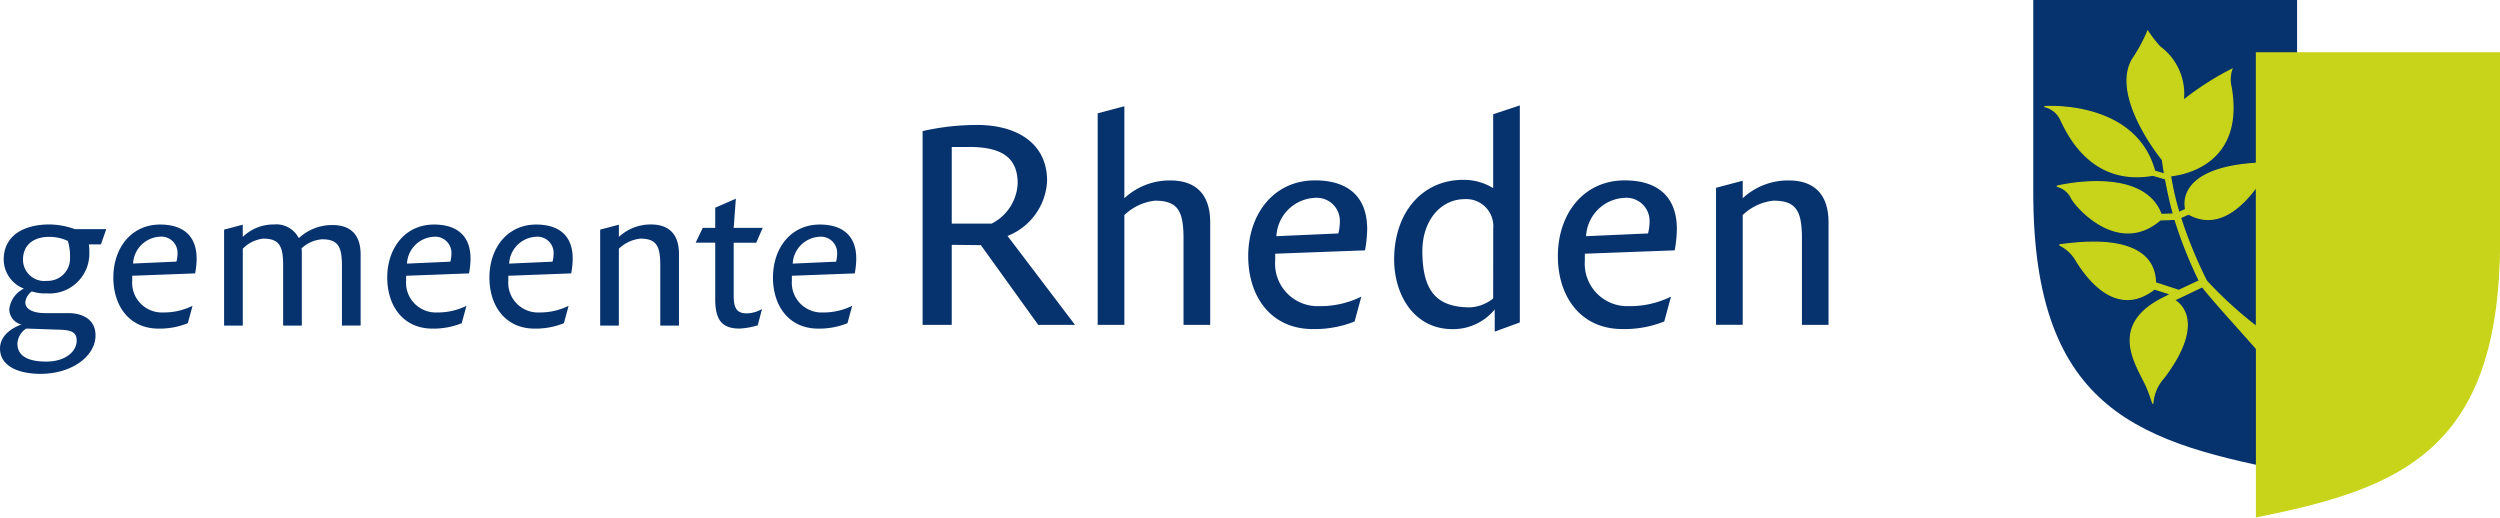 <svg xmlns="http://www.w3.org/2000/svg" width="230.15" height="47.642"><defs><style>.cls-1{fill:#06326e}</style></defs><g id="Group_3833" data-name="Group 3833" transform="translate(-825 -4131.481)"><path id="Path_2640" data-name="Path 2640" class="cls-1" d="M105.371 172.675l-5.278-7.338-2.682-.028v7.366H94.73v-17.837a22.6 22.6 0 015.025-.565c3.669 0 6.434 1.693 6.434 5.137a5.733 5.733 0 01-3.641 5.08l6.211 8.185zM98.992 156.3h-1.58v7.056h3.669a4.367 4.367 0 002.4-3.7c0-2.372-1.441-3.359-4.488-3.359" transform="translate(815.206 3988.712)"/><path id="Path_2641" data-name="Path 2641" class="cls-1" d="M113.492 173.237v-7.958c0-2.541-.536-3.473-2.625-3.473a4.815 4.815 0 00-2.821 1.325v10.105h-2.456v-19.475l2.456-.649v8.468a6.11 6.11 0 014.233-1.637c2.257 0 3.67 1.186 3.67 3.866v9.427z" transform="translate(820.463 3988.15)"/><path id="Path_2642" data-name="Path 2642" class="cls-1" d="M125.68 164.15l-8.27.31v.62a3.914 3.914 0 004.064 4.206 8.52 8.52 0 003.866-.876l-.619 2.287a9.9 9.9 0 01-3.839.7c-3.866 0-5.956-2.992-5.956-6.717 0-3.866 2.342-6.971 6.153-6.971 2.936 0 4.8 1.411 4.8 4.487a11.418 11.418 0 01-.2 1.949m-4.657-4.826a3.718 3.718 0 00-3.5 3.528l5.7-.254a4.375 4.375 0 00.141-1.073 2.129 2.129 0 00-2.343-2.2" transform="translate(824.984 3990.378)"/><path id="Path_2643" data-name="Path 2643" class="cls-1" d="M133.237 173.886v-2.033a4.979 4.979 0 01-3.868 1.808c-3.612 0-5.39-3.219-5.39-6.408 0-4.374 2.624-7.337 6.351-7.337a5.143 5.143 0 012.766.763v-6.8l2.453-.819v19.984zm-.137-9.486a2.489 2.489 0 00-2.6-2.71c-2.286 0-3.923 2.032-3.923 4.77 0 3.753 1.355 5.193 4.4 5.193a3.665 3.665 0 002.118-.818z" transform="translate(829.366 3988.122)"/><path id="Path_2644" data-name="Path 2644" class="cls-1" d="M144.888 164.15l-8.27.31v.62a3.913 3.913 0 004.065 4.206 8.529 8.529 0 003.866-.876l-.62 2.287a9.9 9.9 0 01-3.839.7c-3.868 0-5.956-2.992-5.956-6.717 0-3.866 2.343-6.971 6.155-6.971 2.934 0 4.8 1.411 4.8 4.487a11.269 11.269 0 01-.2 1.949m-4.656-4.826a3.716 3.716 0 00-3.5 3.528l5.7-.254a4.247 4.247 0 00.142-1.073 2.129 2.129 0 00-2.342-2.2" transform="translate(834.283 3990.378)"/><path id="Path_2645" data-name="Path 2645" class="cls-1" d="M151.852 171.008v-7.958c0-2.541-.536-3.473-2.625-3.473a4.828 4.828 0 00-2.827 1.323v10.105h-2.456v-12.613l2.456-.65v1.61a6.114 6.114 0 014.234-1.637c2.256 0 3.667 1.186 3.667 3.866v9.427z" transform="translate(839.034 3990.378)"/><path id="Path_2646" data-name="Path 2646" class="cls-1" d="M46.788 162.283h-1.106a3.8 3.8 0 01.039.652 3.668 3.668 0 01-3.931 3.854 3.934 3.934 0 01-1.364-.18 1.413 1.413 0 00-.594 1.009c0 .692.831.988 1.818.988h2.136c1.244 0 2.508.533 2.508 2.055 0 1.876-2.134 3.537-5.077 3.537-1.977 0-3.716-.692-3.716-2.332 0-1.028.831-1.8 1.977-2.213a1.464 1.464 0 01-1.126-1.385 2.424 2.424 0 011.345-1.917 2.9 2.9 0 01-1.858-2.648c0-2.37 2.035-3.259 4.209-3.259a7.214 7.214 0 012.351.433h2.885zm-3.988 7.845l-2.885-.1a1.739 1.739 0 00-.81 1.4c0 1.362 1.422 1.64 2.648 1.64 1.779 0 2.806-.929 2.806-1.937 0-.89-.672-.968-1.759-1.008m.948-8.161a4.012 4.012 0 00-1.719-.375c-1.364 0-2.412.671-2.412 2.113a1.965 1.965 0 002.194 1.937 2.057 2.057 0 002.134-2.174 4.62 4.62 0 00-.2-1.5" transform="translate(787.5 3991.7)"/><path id="Path_2647" data-name="Path 2647" class="cls-1" d="M52.06 164.95l-5.791.218v.435a2.741 2.741 0 002.845 2.944 5.98 5.98 0 002.709-.613l-.436 1.6a6.92 6.92 0 01-2.686.5c-2.707 0-4.17-2.1-4.17-4.7 0-2.708 1.64-4.881 4.308-4.881 2.056 0 3.36.988 3.36 3.14a8.141 8.141 0 01-.138 1.364m-3.261-3.385a2.6 2.6 0 00-2.45 2.47l3.991-.178a3.02 3.02 0 00.1-.751 1.491 1.491 0 00-1.64-1.541" transform="translate(790.903 3991.7)"/><path id="Path_2648" data-name="Path 2648" class="cls-1" d="M62.249 169.753v-5.514c0-1.779-.375-2.429-1.837-2.429a3.131 3.131 0 00-1.877.828 4.426 4.426 0 01.019.515v6.6h-1.719v-5.573c0-1.778-.375-2.431-1.837-2.431a3.089 3.089 0 00-1.877.929v7.075H51.4v-8.833l1.719-.454v1.126a4.059 4.059 0 012.866-1.146 2.311 2.311 0 012.271 1.224h.061a4.463 4.463 0 013.083-1.17c1.581 0 2.569.831 2.569 2.707v6.542z" transform="translate(794.23 3991.7)"/><path id="Path_2649" data-name="Path 2649" class="cls-1" d="M69.05 164.95l-5.791.218v.435a2.741 2.741 0 002.845 2.944 5.975 5.975 0 002.709-.613l-.435 1.6a6.933 6.933 0 01-2.688.5c-2.707 0-4.169-2.1-4.169-4.7 0-2.708 1.64-4.881 4.307-4.881 2.056 0 3.36.988 3.36 3.14a7.989 7.989 0 01-.138 1.364m-3.261-3.378a2.6 2.6 0 00-2.45 2.47l3.991-.178a2.951 2.951 0 00.1-.751 1.491 1.491 0 00-1.64-1.541" transform="translate(799.129 3991.7)"/><path id="Path_2650" data-name="Path 2650" class="cls-1" d="M75.388 164.95l-5.79.218v.435a2.74 2.74 0 002.845 2.944 5.974 5.974 0 002.707-.613l-.435 1.6a6.933 6.933 0 01-2.688.5c-2.707 0-4.169-2.1-4.169-4.7 0-2.708 1.64-4.881 4.308-4.881 2.054 0 3.359.988 3.359 3.14a7.989 7.989 0 01-.138 1.364m-3.261-3.378a2.6 2.6 0 00-2.45 2.47l3.991-.178a2.951 2.951 0 00.1-.751 1.491 1.491 0 00-1.64-1.541" transform="translate(802.198 3991.7)"/><path id="Path_2651" data-name="Path 2651" class="cls-1" d="M80.263 169.753v-5.573c0-1.778-.375-2.431-1.839-2.431a3.376 3.376 0 00-1.974.929v7.075h-1.721v-8.833l1.722-.454v1.126a4.274 4.274 0 012.962-1.146c1.581 0 2.569.83 2.569 2.707v6.6z" transform="translate(805.523 3991.7)"/><path id="Path_2652" data-name="Path 2652" class="cls-1" d="M86.228 162.9h-2.076v4.92c0 1.205.377 1.582 1.207 1.582a2.884 2.884 0 001.4-.4l-.395 1.5a6.826 6.826 0 01-1.661.3c-1.6 0-2.251-.751-2.251-2.707v-5.2h-1.8l.652-1.364h1.147v-1.858l1.9-.83-.2 2.688h2.67z" transform="translate(808.392 3990.927)"/><path id="Path_2653" data-name="Path 2653" class="cls-1" d="M92.977 164.95l-5.79.218v.435a2.74 2.74 0 002.845 2.944 5.974 5.974 0 002.707-.613l-.435 1.6a6.933 6.933 0 01-2.688.5c-2.707 0-4.169-2.1-4.169-4.7 0-2.708 1.64-4.881 4.308-4.881 2.054 0 3.359.988 3.359 3.14a7.991 7.991 0 01-.138 1.364m-3.261-3.378a2.6 2.6 0 00-2.45 2.47l3.991-.178a2.951 2.951 0 00.1-.751 1.491 1.491 0 00-1.64-1.541" transform="translate(810.713 3991.7)"/><path id="Path_2654" data-name="Path 2654" class="cls-1" d="M187.91 190.071c-14.261-2.743-24.286-5.549-24.286-25.816v-17.733h24.286z" transform="translate(848.559 3984.959)"/><path id="Path_2655" data-name="Path 2655" d="M183.822 150.452v10.153c-.288.046-.531.05-.723.07-6.879.66-5.782 4.184-5.782 4.184l-.634.285a25.448 25.448 0 01-.772-3.373c1.006-.11 6.821-.962 5.579-8.16a2.866 2.866 0 01.061-1.64 26.244 26.244 0 00-4.467 2.873 5.362 5.362 0 00-2.146-4.939 11.273 11.273 0 01-1.122-1.449 14.813 14.813 0 01-1.41 2.6c-2.005 3.436 2.759 9.242 2.762 9.246.048.349.111.793.2 1.308l-.916-.266c-1.776-6.549-10.108-5.941-10.108-5.941a2.151 2.151 0 011.484 1.248c.557 1.122 2.725 6.069 8.454 5.064l1.169.34c.177.953.392 1.992.73 3.232l-1.131.043c-1.683-4.553-9.6-2.6-9.6-2.6a1.986 1.986 0 011.343 1.083c.525.972 4.395 5.267 8.17 2.015l1.355-.052a40.115 40.115 0 002.251 5.656l-1.894.89-2.145-.7c-.046-1.036-.245-4.722-8.842-3.489a3.562 3.562 0 011.569 1.481c.73 1.162 3.513 5.426 7.174 2.575l1.5.475-.476.248c-5.319 2.532-2.723 6.159-1.79 8.152a14.054 14.054 0 01.616 1.671 3.916 3.916 0 011.021-2.382c4.2-5.574.951-7.136.951-7.136l2.59-1.238c.873 1.138 2.85 3.287 4.985 5.708v15.468c13.231-2.657 22.366-6.092 22.366-25.441v-17.262zm0 25.2a37.059 37.059 0 01-4.6-4.2 41.114 41.114 0 01-2.391-5.83l.745-.335c2.576 1.456 4.809-.528 6.245-2.492z" transform="translate(848.906 3985.896)" fill="#c8d419"/><path id="Path_2656" data-name="Path 2656" d="M1032.728 4136.348v10.153c-.288.046-.531.05-.723.07-6.879.66-5.782 4.184-5.782 4.184l-.634.285a25.448 25.448 0 01-.772-3.373c1.006-.11 6.821-.962 5.579-8.16a2.866 2.866 0 01.061-1.64 26.244 26.244 0 00-4.467 2.873 5.362 5.362 0 00-2.146-4.939 11.273 11.273 0 01-1.122-1.449 14.813 14.813 0 01-1.41 2.6c-2.005 3.436 2.759 9.242 2.762 9.246.048.349.111.793.2 1.308l-.916-.266c-1.776-6.549-10.108-5.941-10.108-5.941a2.151 2.151 0 011.484 1.248c.557 1.122 2.725 6.069 8.454 5.064l1.169.34c.177.953.392 1.992.73 3.232l-1.131.043c-1.683-4.553-9.6-2.6-9.6-2.6a1.986 1.986 0 011.343 1.083c.525.972 4.395 5.267 8.17 2.015l1.355-.052a40.115 40.115 0 002.251 5.656l-1.894.89-2.145-.7c-.046-1.036-.245-4.722-8.842-3.489a3.562 3.562 0 011.569 1.481c.73 1.162 3.513 5.426 7.174 2.575l1.5.475-.476.248c-5.319 2.532-2.723 6.159-1.79 8.152a14.054 14.054 0 01.616 1.671 3.916 3.916 0 011.021-2.382c4.2-5.574.951-7.136.951-7.136l2.59-1.238c.873 1.138 2.85 3.287 4.985 5.708v15.468c13.231-2.657 22.366-6.092 22.366-25.441v-17.262zm0 25.2a37.059 37.059 0 01-4.6-4.2 41.114 41.114 0 01-2.391-5.83l.745-.335c2.576 1.456 4.809-.528 6.245-2.492z" fill="none" stroke="#c8d419" stroke-width=".113"/></g></svg>

